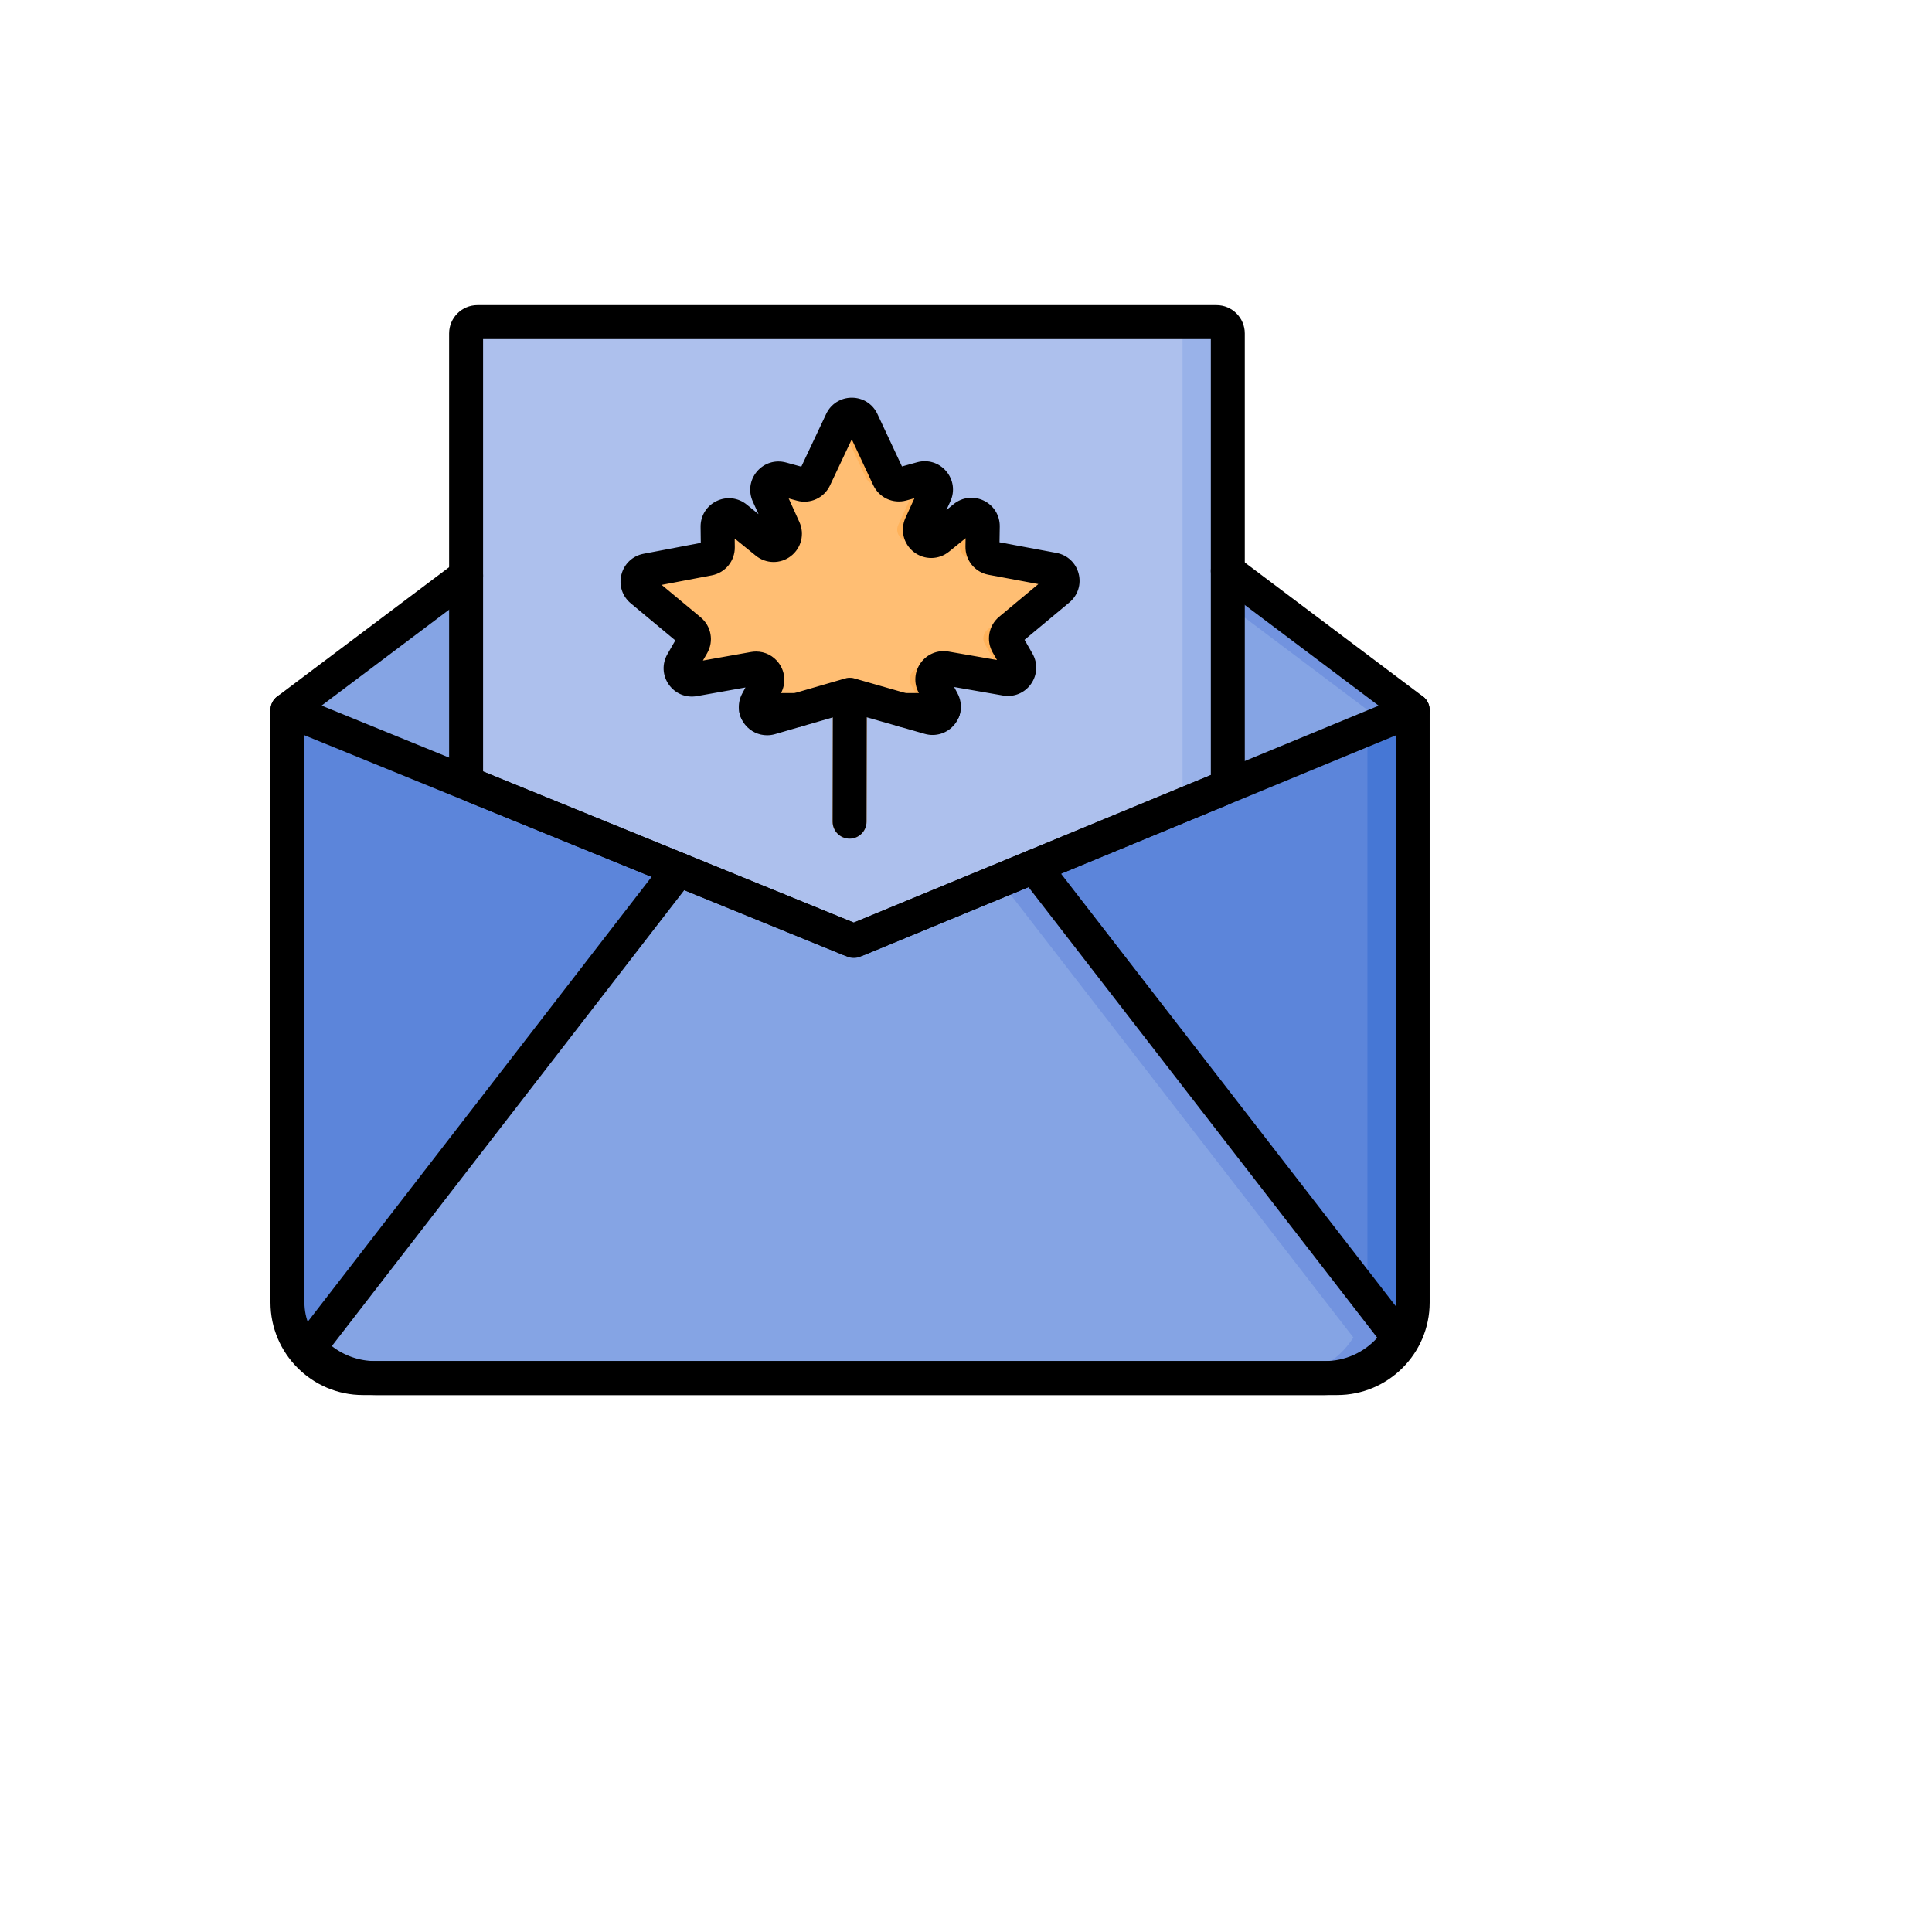 <svg xmlns="http://www.w3.org/2000/svg" version="1.1" xmlns:xlink="http://www.w3.org/1999/xlink" width="100%" height="100%" id="svgWorkerArea" viewBox="-25 -25 625 625" xmlns:idraw="https://idraw.muisca.co" style="background: white;"><defs id="defsdoc"><pattern id="patternBool" x="0" y="0" width="10" height="10" patternUnits="userSpaceOnUse" patternTransform="rotate(35)"><circle cx="5" cy="5" r="4" style="stroke: none;fill: #ff000070;"></circle></pattern></defs><g id="fileImp-46675891" class="cosito"><path id="pathImp-382837220" fill="#5C85DA" class="grouped" d="M407.574 420.767C407.574 420.767 92.432 420.767 92.432 420.767 78.937 420.767 67.997 409.826 67.997 396.332 67.997 396.332 67.997 204.652 67.997 204.652 67.997 204.652 432.009 204.652 432.009 204.652 432.009 204.652 432.009 396.332 432.009 396.332 432.009 409.826 421.068 420.767 407.574 420.767 407.574 420.767 407.574 420.767 407.574 420.767"></path><path id="pathImp-165966765" fill="#85A4E4" class="grouped" d="M427.47 407.692C427.47 407.692 292.087 232.794 292.087 232.794 292.087 232.794 212.718 232.794 212.718 232.794 212.718 232.794 73.595 412.369 73.595 412.369 74.948 413.94 76.861 415.777 79.459 417.358 86.423 421.594 92.958 420.767 96.398 420.767 96.398 420.767 403.608 420.767 403.608 420.767 413.618 420.767 422.412 415.557 427.47 407.692 427.47 407.692 427.47 407.692 427.47 407.692"></path><path id="pathImp-65779608" fill="#4677D5" class="grouped" d="M417.36 204.652C417.36 204.652 417.36 396.332 417.36 396.332 417.36 409.826 406.42 420.767 392.925 420.767 392.925 420.767 407.574 420.767 407.574 420.767 421.068 420.767 432.009 409.826 432.009 396.332 432.009 396.332 432.009 204.652 432.009 204.652 432.009 204.652 417.36 204.652 417.36 204.652 417.36 204.652 417.36 204.652 417.36 204.652"></path><path id="polygonImp-579020581" fill="#85A4E4" class="grouped" d="M251.202 279.367C251.202 279.367 67.997 204.652 67.997 204.652 67.997 204.652 199.754 105.553 199.754 105.553 199.754 105.553 300.003 105.365 300.003 105.365 300.003 105.365 432.009 204.652 432.009 204.652 432.009 204.652 251.202 279.367 251.202 279.367"></path><path id="pathImp-890078711" fill="#7293DF" class="grouped" d="M292.087 232.794C292.087 232.794 277.438 232.794 277.438 232.794 277.438 232.794 412.821 407.692 412.821 407.692 407.763 415.557 398.969 420.767 388.958 420.767 388.958 420.767 403.607 420.767 403.607 420.767 406.791 420.759 409.959 420.904 412.614 420.373 414.291 420.017 417.571 419.291 421.131 416.991 425.201 414.361 427.538 411.031 428.741 408.964 428.741 408.964 292.087 232.794 292.087 232.794 292.087 232.794 292.087 232.794 292.087 232.794"></path><path id="polygonImp-837081385" fill="#7293DF" class="grouped" d="M417.36 210.705C417.36 210.706 432.009 204.652 432.009 204.652 432.009 204.652 300.003 105.365 300.003 105.365 300.003 105.365 285.39 105.393 285.39 105.392 285.39 105.393 417.36 204.652 417.36 204.652 417.36 204.652 417.36 210.706 417.36 210.705"></path><path id="pathImp-926845619" fill="#ADC0ED" class="grouped" d="M129.447 79.168C127.425 79.168 125.785 80.808 125.785 82.83 125.785 82.83 125.785 161.187 125.785 161.187 125.785 161.187 125.785 192.366 125.785 192.366 125.785 192.366 125.785 225.757 125.785 225.757 125.785 227.246 126.686 228.586 128.065 229.148 128.065 229.149 249.811 278.799 249.811 278.799 250.703 279.163 251.702 279.16 252.593 278.793 252.593 278.793 369.938 230.301 369.938 230.301 371.307 229.735 372.201 228.399 372.201 226.917 372.201 226.917 372.201 192.366 372.201 192.366 372.201 192.366 372.201 159.668 372.201 159.668 372.201 159.668 372.201 82.83 372.201 82.83 372.201 80.808 370.561 79.168 368.539 79.168 368.539 79.168 129.447 79.168 129.447 79.168 129.447 79.168 129.447 79.168 129.447 79.168"></path><path id="pathImp-258419745" fill="#FFBE73" class="grouped" d="M301.747 178.701C301.747 178.701 317.422 165.642 317.422 165.642 319.804 163.658 318.797 159.797 315.75 159.228 315.75 159.228 295.813 155.508 295.813 155.508 294.058 155.181 292.794 153.635 292.824 151.849 292.824 151.849 292.931 145.223 292.931 145.223 292.982 142.112 289.374 140.359 286.959 142.322 286.959 142.322 278.558 149.152 278.558 149.152 275.553 151.594 271.307 148.31 272.917 144.788 272.917 144.788 277.457 134.853 277.457 134.853 278.751 132.023 276.149 128.972 273.15 129.802 273.15 129.802 266.766 131.568 266.766 131.568 265.045 132.044 263.231 131.209 262.473 129.592 262.473 129.592 253.869 111.224 253.869 111.224 252.554 108.417 248.563 108.412 247.241 111.215 247.241 111.215 238.54 129.667 238.54 129.667 237.782 131.275 235.978 132.106 234.264 131.638 234.264 131.638 227.829 129.883 227.829 129.883 224.838 129.066 222.249 132.105 223.53 134.929 223.53 134.929 228.599 146.098 228.599 146.098 230.196 149.618 225.957 152.891 222.956 150.454 222.956 150.455 213.108 142.461 213.108 142.461 210.698 140.505 207.101 142.246 207.138 145.349 207.138 145.349 207.219 152.048 207.219 152.048 207.24 153.823 205.987 155.358 204.243 155.69 204.243 155.69 184.22 159.504 184.22 159.504 181.18 160.084 180.184 163.938 182.563 165.917 182.563 165.917 198.169 178.899 198.169 178.899 199.538 180.038 199.889 181.997 199.001 183.54 199.001 183.54 195.676 189.319 195.676 189.319 194.124 192.016 196.429 195.296 199.492 194.75 199.492 194.75 218.925 191.29 218.925 191.29 221.938 190.753 224.241 193.93 222.793 196.627 222.793 196.627 219.945 201.933 219.945 201.933 218.411 204.791 221.075 208.086 224.191 207.183 224.191 207.183 248.91 200.019 248.91 200.019 249.571 199.828 250.274 199.827 250.936 200.016 250.936 200.016 275.673 207.091 275.673 207.091 278.782 207.98 281.434 204.698 279.911 201.845 279.911 201.845 277.05 196.487 277.05 196.487 275.614 193.796 277.903 190.631 280.909 191.154 280.909 191.154 300.424 194.553 300.424 194.553 303.479 195.084 305.771 191.816 304.23 189.125 304.23 189.125 300.914 183.333 300.914 183.333 300.031 181.792 300.382 179.838 301.747 178.701 301.747 178.701 301.747 178.701 301.747 178.701"></path><path id="pathImp-516334637" fill="#FFB25A" class="grouped" d="M226.939 131.639C228.267 132.002 229.642 131.579 230.55 130.626 230.55 130.626 227.829 129.883 227.829 129.883 226.409 129.496 225.086 129.982 224.218 130.897 224.218 130.897 226.939 131.639 226.939 131.639 226.939 131.639 226.939 131.639 226.939 131.639"></path><path id="pathImp-660257961" fill="#FFB25A" class="grouped" d="M255.148 129.594C255.905 131.211 257.719 132.046 259.441 131.57 259.441 131.57 263.133 130.548 263.133 130.548 262.87 130.271 262.642 129.955 262.473 129.594 262.473 129.594 253.869 111.225 253.869 111.225 252.554 108.418 248.563 108.412 247.241 111.217 247.241 111.217 246.89 111.961 246.89 111.961 246.89 111.961 255.148 129.594 255.148 129.594 255.148 129.594 255.148 129.594 255.148 129.594"></path><path id="pathImp-415766749" fill="#FFB25A" class="grouped" d="M270.132 134.854C270.132 134.854 265.592 144.789 265.592 144.788 263.982 148.311 268.228 151.595 271.233 149.152 271.233 149.152 272.889 147.807 272.889 147.807 272.483 146.929 272.422 145.871 272.916 144.789 272.916 144.789 277.457 134.855 277.457 134.855 278.75 132.025 276.148 128.974 273.149 129.803 273.149 129.803 269.459 130.824 269.459 130.824 270.414 131.839 270.809 133.374 270.132 134.854 270.132 134.854 270.132 134.854 270.132 134.854"></path><path id="pathImp-213206286" fill="#FFB25A" class="grouped" d="M215.632 150.454C217.713 152.143 220.384 151.087 221.297 149.108 221.297 149.108 213.107 142.462 213.107 142.462 211.134 140.86 208.367 141.739 207.449 143.814 207.449 143.814 215.632 150.455 215.632 150.454 215.632 150.455 215.632 150.455 215.632 150.454"></path><path id="pathImp-132384835" fill="#FFB25A" class="grouped" d="M315.75 159.228C315.75 159.228 295.813 155.508 295.813 155.508 294.058 155.181 292.794 153.635 292.824 151.849 292.824 151.849 292.93 145.223 292.93 145.223 292.981 142.112 289.373 140.359 286.958 142.322 286.958 142.322 285.296 143.673 285.296 143.673 285.5 144.135 285.615 144.656 285.606 145.222 285.606 145.222 285.499 151.848 285.499 151.848 285.469 153.634 286.733 155.18 288.488 155.507 288.488 155.507 308.425 159.227 308.425 159.227 311.472 159.796 312.479 163.657 310.098 165.641 310.098 165.641 294.422 178.7 294.422 178.7 293.057 179.838 292.705 181.791 293.589 183.333 293.589 183.333 296.905 189.125 296.905 189.125 297.872 190.813 297.329 192.727 296.038 193.79 296.038 193.79 300.424 194.553 300.424 194.553 303.479 195.085 305.771 191.817 304.23 189.126 304.23 189.126 300.914 183.334 300.914 183.334 300.031 181.792 300.382 179.838 301.747 178.701 301.747 178.701 317.422 165.642 317.422 165.642 319.803 163.658 318.797 159.797 315.75 159.228 315.75 159.228 315.75 159.228 315.75 159.228"></path><path id="pathImp-182073024" fill="#FFB25A" class="grouped" d="M277.051 196.488C276.157 194.814 276.707 192.958 277.971 191.919 277.971 191.919 273.585 191.155 273.585 191.155 270.58 190.631 268.29 193.797 269.726 196.488 269.726 196.488 272.587 201.846 272.587 201.846 273.394 203.358 273.022 204.984 272.038 206.052 272.038 206.052 275.673 207.092 275.673 207.092 278.782 207.981 281.434 204.699 279.911 201.846 279.911 201.846 277.051 196.488 277.051 196.488 277.051 196.488 277.051 196.488 277.051 196.488"></path><path id="pathImp-856696108" fill="#FFB25A" class="grouped" d="M211.601 191.29C211.601 191.29 196.522 193.976 196.522 193.976 197.295 194.619 198.34 194.956 199.493 194.751 199.493 194.751 214.568 192.066 214.568 192.066 213.794 191.423 212.75 191.085 211.601 191.29 211.601 191.29 211.601 191.29 211.601 191.29"></path><path id="pathImp-779171013" fill="#FFB25A" class="grouped" d="M243.613 200.017C242.951 199.827 242.249 199.828 241.586 200.02 241.586 200.02 220.48 206.136 220.48 206.136 221.356 207.094 222.72 207.609 224.191 207.183 224.191 207.183 246.285 200.781 246.285 200.781 246.285 200.781 243.613 200.017 243.613 200.017 243.613 200.017 243.613 200.017 243.613 200.017"></path><path id="pathImp-745778864" fill="#FFBE73" class="grouped" d="M249.84 246.275C249.836 246.275 249.833 246.275 249.828 246.275 246.795 246.268 244.34 243.804 244.347 240.77 244.347 240.77 244.43 199.714 244.43 199.714 244.436 196.684 246.894 194.233 249.923 194.233 249.927 194.233 249.93 194.233 249.935 194.233 252.968 194.239 255.423 196.703 255.416 199.738 255.416 199.738 255.333 240.793 255.333 240.793 255.327 243.823 252.869 246.275 249.84 246.275 249.84 246.275 249.84 246.275 249.84 246.275"></path><path id="pathImp-871269305" fill="#99B2E9" class="grouped" d="M368.539 79.168C368.539 79.168 353.89 79.168 353.89 79.168 355.913 79.168 357.552 80.808 357.552 82.83 357.552 82.83 357.552 159.668 357.552 159.668 357.552 159.668 357.552 192.366 357.552 192.366 357.552 192.366 357.552 220.253 357.552 220.253 357.552 220.253 357.552 226.917 357.552 226.917 357.552 226.917 357.552 235.419 357.552 235.419 357.552 235.419 369.937 230.301 369.937 230.301 371.306 229.735 372.201 228.399 372.201 226.917 372.201 226.917 372.201 192.366 372.201 192.366 372.201 192.366 372.201 159.668 372.201 159.668 372.201 159.668 372.201 82.83 372.201 82.83 372.201 80.808 370.562 79.168 368.539 79.168 368.539 79.168 368.539 79.168 368.539 79.168"></path><path id="pathImp-408993324" class="grouped" d="M407.571 426.293C407.571 426.293 92.427 426.293 92.427 426.293 75.925 426.293 62.5 412.867 62.5 396.366 62.5 396.366 62.5 204.685 62.5 204.685 62.5 201.651 64.959 199.192 67.993 199.192 71.028 199.192 73.486 201.651 73.486 204.685 73.486 204.685 73.486 396.366 73.486 396.366 73.486 406.81 81.983 415.306 92.427 415.306 92.427 415.306 407.571 415.306 407.571 415.306 418.015 415.306 426.511 406.81 426.511 396.366 426.511 396.366 426.511 204.685 426.511 204.685 426.511 201.651 428.97 199.192 432.004 199.192 435.038 199.192 437.497 201.651 437.497 204.685 437.497 204.685 437.497 396.366 437.497 396.366 437.497 412.867 424.072 426.293 407.571 426.293 407.571 426.293 407.571 426.293 407.571 426.293"></path><path id="pathImp-579173483" class="grouped" d="M232.918 210.178C232.918 210.178 219.632 210.178 219.632 210.178 216.598 210.178 214.139 207.719 214.139 204.685 214.139 201.651 216.598 199.192 219.632 199.192 219.632 199.192 232.918 199.192 232.918 199.192 235.953 199.192 238.411 201.651 238.411 204.685 238.411 207.719 235.953 210.178 232.918 210.178 232.918 210.178 232.918 210.178 232.918 210.178"></path><path id="pathImp-490295105" class="grouped" d="M280.182 210.178C280.182 210.178 267.145 210.178 267.145 210.178 264.111 210.178 261.652 207.719 261.652 204.685 261.652 201.651 264.111 199.192 267.145 199.192 267.145 199.192 280.182 199.192 280.182 199.192 283.216 199.192 285.675 201.651 285.675 204.685 285.675 207.719 283.216 210.178 280.182 210.178 280.182 210.178 280.182 210.178 280.182 210.178"></path><path id="pathImp-524944044" class="grouped" d="M403.601 426.293C403.601 426.293 96.396 426.293 96.396 426.293 86.602 426.293 77.287 422.034 70.839 414.608 69.123 412.632 69.04 409.719 70.641 407.647 70.641 407.647 190.215 252.946 190.215 252.946 192.071 250.547 195.523 250.105 197.921 251.96 200.321 253.814 200.763 257.264 198.908 259.665 198.908 259.665 82.352 410.461 82.352 410.461 86.341 413.576 91.273 415.306 96.396 415.306 96.396 415.306 403.601 415.306 403.601 415.306 410.136 415.306 416.242 412.541 420.547 407.763 420.547 407.763 305.15 258.672 305.15 258.672 303.293 256.274 303.732 252.823 306.132 250.966 308.531 249.11 311.981 249.548 313.837 251.948 313.837 251.948 431.807 404.363 431.807 404.363 433.23 406.202 433.342 408.739 432.085 410.695 425.81 420.461 415.162 426.293 403.601 426.293 403.601 426.293 403.601 426.293 403.601 426.293"></path><path id="pathImp-666449221" class="grouped" d="M251.199 284.892C250.497 284.892 249.795 284.757 249.132 284.488 249.132 284.488 247.86 283.971 247.86 283.971 247.818 283.955 247.776 283.938 247.734 283.922 247.734 283.922 125.984 234.271 125.984 234.271 125.938 234.252 125.891 234.232 125.846 234.212 125.846 234.212 65.92 209.772 65.92 209.772 64.089 209.024 62.8 207.352 62.547 205.391 62.293 203.43 63.112 201.484 64.693 200.296 64.693 200.296 122.481 156.834 122.481 156.834 124.906 155.011 128.348 155.497 130.173 157.922 131.995 160.347 131.508 163.79 129.084 165.614 129.084 165.614 79.034 203.256 79.034 203.256 79.034 203.256 130.069 224.07 130.069 224.07 130.116 224.089 130.164 224.109 130.211 224.13 130.211 224.13 251.188 273.466 251.188 273.466 251.188 273.466 421.008 203.287 421.008 203.287 421.008 203.287 368.895 164.091 368.895 164.091 366.47 162.267 365.983 158.823 367.807 156.399 369.629 153.973 373.075 153.487 375.499 155.31 375.499 155.31 435.308 200.296 435.308 200.296 436.885 201.481 437.704 203.422 437.456 205.379 437.207 207.336 435.928 209.009 434.105 209.762 434.105 209.762 254.69 283.905 254.69 283.905 254.637 283.926 254.584 283.947 254.53 283.968 254.53 283.968 253.293 284.478 253.293 284.478 252.623 284.754 251.911 284.892 251.199 284.892 251.199 284.892 251.199 284.892 251.199 284.892"></path><path id="pathImp-168199627" class="grouped" d="M251.191 284.601C250.02 284.601 248.851 284.373 247.735 283.919 247.735 283.919 125.986 234.268 125.986 234.268 122.524 232.856 120.288 229.529 120.288 225.791 120.288 225.791 120.288 82.863 120.288 82.863 120.288 77.814 124.394 73.707 129.443 73.707 129.443 73.707 368.534 73.707 368.534 73.707 373.583 73.707 377.69 77.814 377.69 82.863 377.69 82.863 377.69 226.95 377.69 226.95 377.69 230.67 375.468 233.991 372.03 235.411 372.03 235.411 254.685 283.903 254.685 283.902 253.56 284.368 252.375 284.601 251.191 284.601 251.191 284.601 251.191 284.601 251.191 284.601M131.274 224.56C131.274 224.56 251.185 273.462 251.185 273.462 251.185 273.462 366.704 225.725 366.704 225.725 366.704 225.725 366.704 84.694 366.704 84.694 366.704 84.694 131.274 84.694 131.274 84.694 131.274 84.694 131.274 224.56 131.274 224.56 131.274 224.56 131.274 224.56 131.274 224.56M368.534 84.694C368.534 84.694 368.542 84.694 368.542 84.694 368.542 84.694 368.534 84.694 368.534 84.694 368.534 84.694 368.534 84.694 368.534 84.694"></path><path id="pathImp-592934887" class="grouped" d="M223.159 212.856C220.442 212.856 217.82 211.643 216.05 209.454 213.726 206.581 213.354 202.623 215.102 199.368 215.102 199.368 216.161 197.394 216.161 197.394 216.161 197.394 200.452 200.192 200.452 200.192 196.902 200.82 193.421 199.384 191.354 196.44 189.287 193.496 189.117 189.73 190.912 186.612 190.912 186.612 193.467 182.169 193.467 182.169 193.467 182.169 179.047 170.173 179.047 170.173 176.295 167.884 175.142 164.31 176.037 160.845 176.932 157.38 179.672 154.812 183.188 154.142 183.188 154.142 201.704 150.614 201.704 150.614 201.704 150.614 201.642 145.448 201.642 145.448 201.597 141.861 203.578 138.66 206.808 137.097 210.04 135.531 213.779 135.967 216.565 138.23 216.565 138.23 220.384 141.328 220.384 141.328 220.384 141.328 218.525 137.232 218.525 137.232 217.043 133.967 217.567 130.242 219.892 127.512 222.218 124.782 225.812 123.673 229.272 124.616 229.272 124.616 234.223 125.968 234.223 125.968 234.223 125.968 242.268 108.907 242.268 108.907 243.795 105.667 246.968 103.656 250.548 103.656 250.553 103.656 250.557 103.656 250.561 103.656 254.147 103.661 257.32 105.681 258.841 108.928 258.841 108.928 266.788 125.896 266.788 125.896 266.788 125.896 271.682 124.541 271.682 124.541 275.147 123.583 278.755 124.687 281.09 127.425 283.425 130.163 283.946 133.898 282.45 137.171 282.45 137.171 281.164 139.985 281.164 139.985 281.164 139.985 283.49 138.094 283.49 138.094 286.282 135.822 290.029 135.39 293.267 136.962 296.504 138.535 298.478 141.748 298.42 145.346 298.42 145.346 298.338 150.426 298.338 150.426 298.338 150.426 316.755 153.861 316.755 153.861 320.279 154.519 323.03 157.082 323.935 160.552 324.839 164.02 323.69 167.601 320.936 169.896 320.936 169.896 306.441 181.971 306.441 181.971 306.441 181.971 308.994 186.429 308.994 186.429 310.776 189.542 310.604 193.299 308.545 196.236 306.485 199.173 303.009 200.617 299.478 199.999 299.478 199.999 283.66 197.244 283.66 197.244 283.66 197.244 284.754 199.294 284.754 199.294 286.488 202.541 286.114 206.492 283.799 209.357 281.485 212.222 277.701 213.418 274.16 212.407 274.16 212.407 249.929 205.476 249.929 205.476 249.929 205.476 225.717 212.493 225.717 212.493 224.87 212.736 224.01 212.856 223.159 212.856 223.159 212.856 223.159 212.856 223.159 212.856M219.595 185.769C222.497 185.77 225.226 187.14 226.976 189.556 229.053 192.422 229.304 196.14 227.63 199.258 227.63 199.258 226.841 200.728 226.841 200.728 226.841 200.728 247.378 194.776 247.378 194.776 249.036 194.296 250.786 194.293 252.445 194.768 252.445 194.768 273.028 200.655 273.028 200.655 273.028 200.655 272.202 199.107 272.202 199.107 270.54 195.996 270.792 192.287 272.86 189.429 274.928 186.571 278.372 185.17 281.848 185.777 281.848 185.777 297.522 188.507 297.522 188.507 297.522 188.507 296.142 186.097 296.142 186.097 293.929 182.235 294.807 177.363 298.228 174.514 298.228 174.514 310.91 163.947 310.91 163.947 310.91 163.947 294.802 160.942 294.802 160.942 290.398 160.12 287.254 156.274 287.326 151.795 287.326 151.795 287.37 149.097 287.37 149.097 287.37 149.097 282.019 153.447 282.019 153.447 278.702 156.145 274.024 156.202 270.642 153.586 267.261 150.97 266.14 146.428 267.915 142.539 267.915 142.539 270.823 136.177 270.823 136.177 270.823 136.177 268.226 136.895 268.226 136.895 263.909 138.09 259.395 136.013 257.494 131.956 257.494 131.956 250.543 117.115 250.543 117.115 250.543 117.115 243.504 132.043 243.504 132.043 241.606 136.069 237.111 138.144 232.814 136.971 232.814 136.971 230.14 136.241 230.14 136.241 230.14 136.241 233.597 143.86 233.597 143.86 235.36 147.745 234.234 152.28 230.857 154.889 227.479 157.498 222.804 157.44 219.491 154.752 219.491 154.752 212.674 149.22 212.674 149.22 212.674 149.22 212.708 152.014 212.708 152.014 212.762 156.458 209.632 160.287 205.266 161.119 205.266 161.119 189.054 164.207 189.054 164.207 189.054 164.207 201.677 174.708 201.677 174.708 205.11 177.563 205.985 182.444 203.758 186.313 203.758 186.313 202.393 188.687 202.393 188.687 202.393 188.687 217.958 185.915 217.958 185.915 218.506 185.817 219.054 185.77 219.595 185.769 219.595 185.77 219.595 185.77 219.595 185.769M301.744 178.733C301.744 178.733 301.751 178.733 301.751 178.733 301.751 178.733 301.744 178.733 301.744 178.733 301.744 178.733 301.744 178.733 301.744 178.733"></path><path id="pathImp-475071831" class="grouped" d="M249.836 246.308C249.833 246.308 249.829 246.308 249.825 246.308 246.791 246.301 244.337 243.837 244.343 240.803 244.343 240.803 244.426 199.747 244.426 199.747 244.433 196.717 246.891 194.266 249.919 194.266 249.923 194.266 249.927 194.266 249.931 194.266 252.965 194.272 255.419 196.736 255.412 199.77 255.412 199.77 255.33 240.826 255.33 240.826 255.323 243.855 252.865 246.308 249.836 246.308 249.836 246.308 249.836 246.308 249.836 246.308"></path></g></svg>